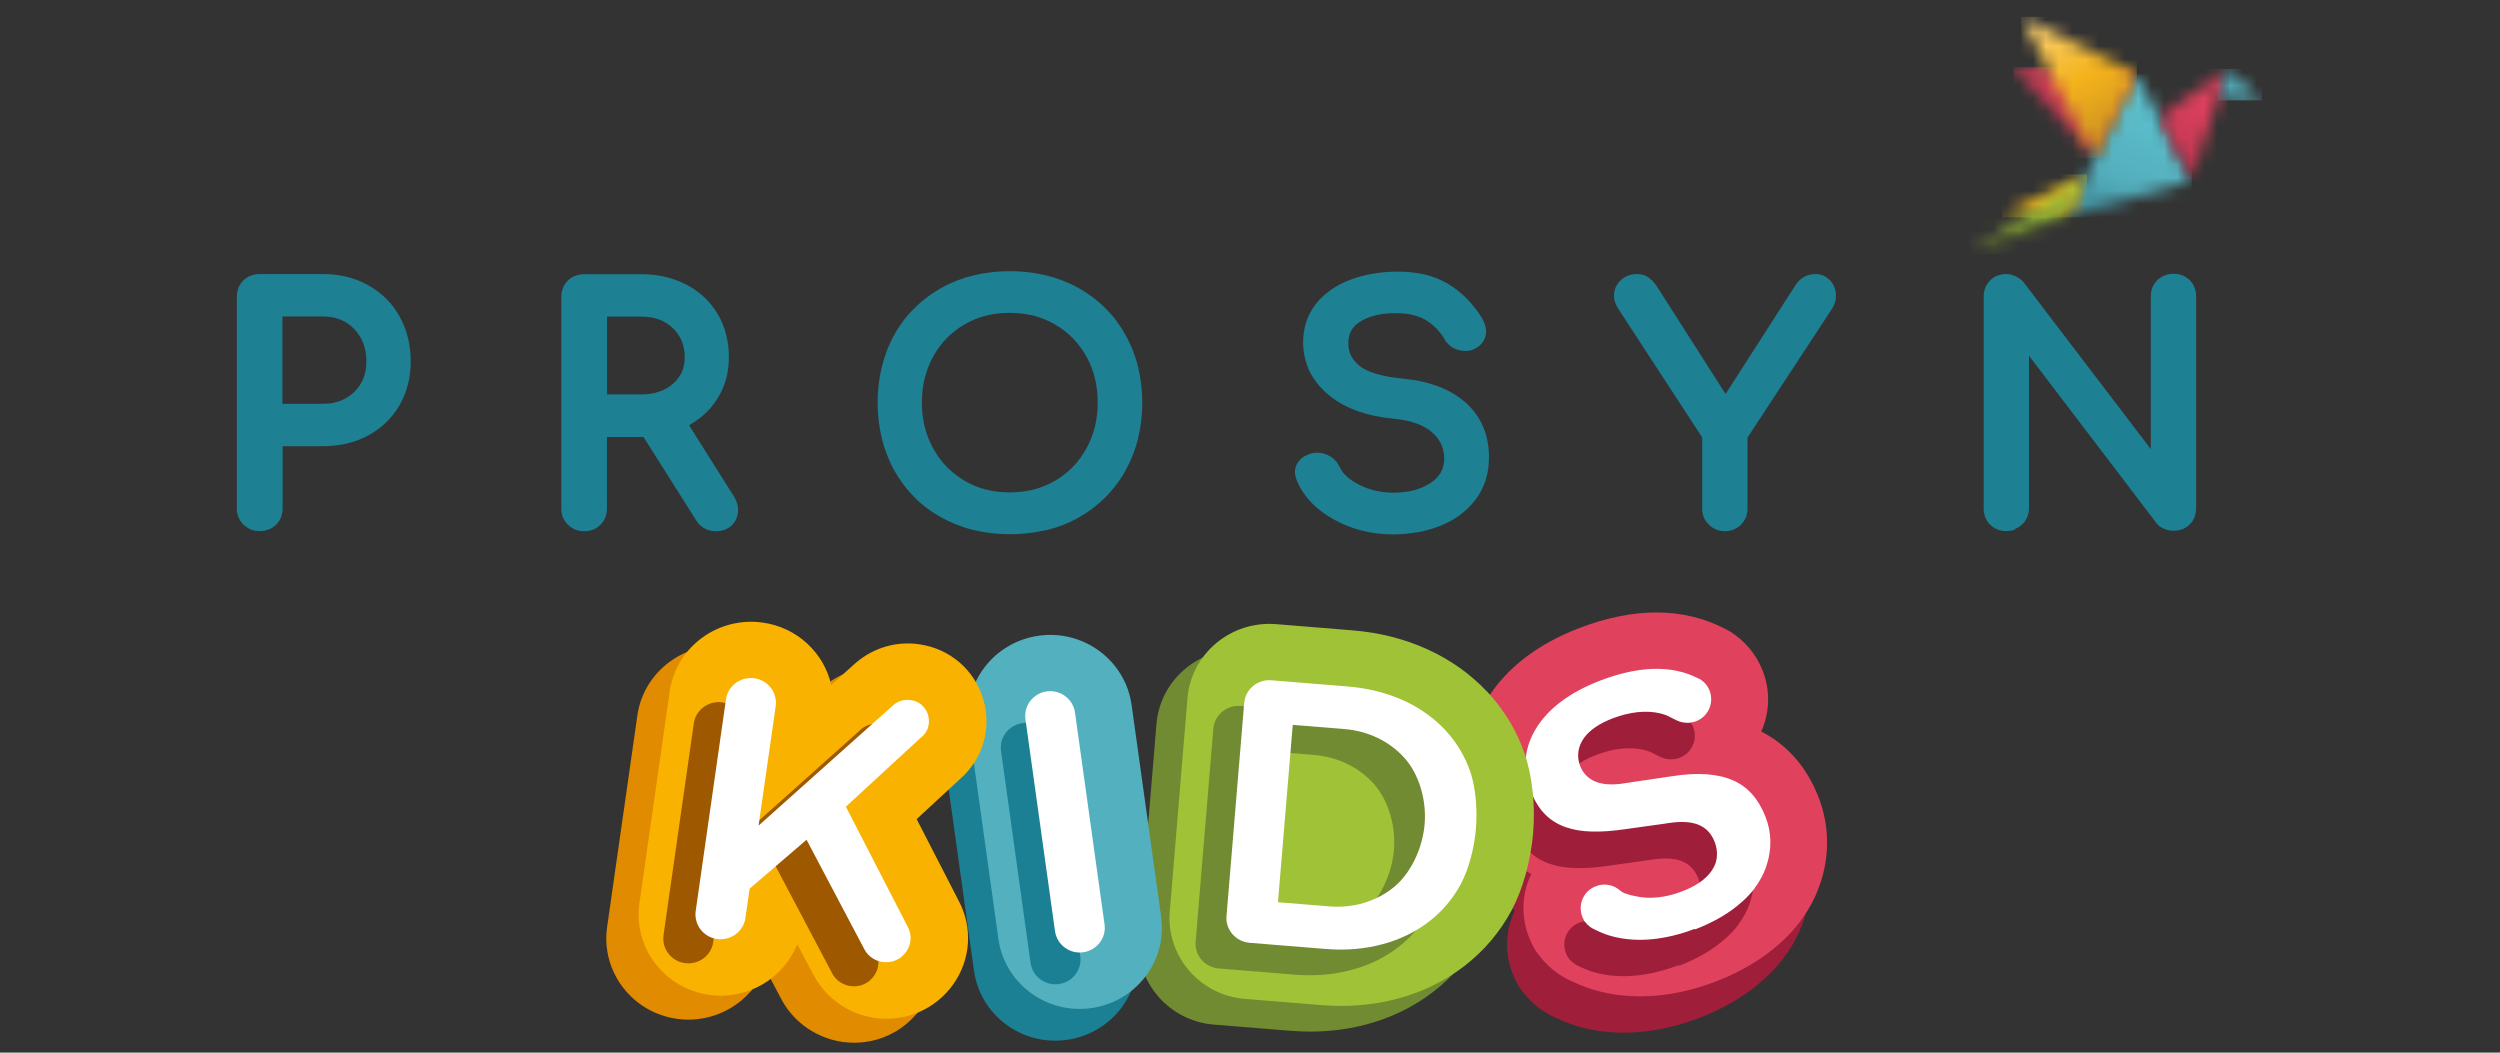 <svg width="190" height="80" viewBox="0 0 190 80" fill="none" xmlns="http://www.w3.org/2000/svg">
<rect x="0" y="0" width="190" height="80" fill="#333333" stroke="none"/>
<g clip-path="url(#clip0_243_165)">
<path d="M153.148 40.241C152.937 40.328 152.715 40.361 152.47 40.361C152.226 40.361 152.014 40.317 151.803 40.241C151.592 40.153 151.403 40.032 151.248 39.879C151.081 39.714 150.959 39.528 150.881 39.319C150.803 39.111 150.759 38.892 150.759 38.65V22.539C150.759 22.298 150.803 22.079 150.881 21.87C150.959 21.662 151.092 21.476 151.248 21.311C151.414 21.146 151.592 21.026 151.803 20.949C152.014 20.872 152.226 20.828 152.47 20.828C152.592 20.828 152.726 20.839 152.848 20.872C152.97 20.905 153.081 20.949 153.204 21.004C153.315 21.059 153.426 21.125 153.515 21.19C153.615 21.267 153.704 21.344 153.781 21.432L163.461 34.132V22.517C163.461 22.276 163.506 22.057 163.583 21.848C163.672 21.64 163.794 21.454 163.961 21.289C164.128 21.125 164.317 21.004 164.528 20.927C164.728 20.85 164.95 20.806 165.195 20.806C165.439 20.806 165.65 20.85 165.862 20.927C166.073 21.004 166.251 21.136 166.417 21.289C166.584 21.454 166.706 21.64 166.784 21.848C166.862 22.057 166.906 22.276 166.906 22.517V38.628C166.906 38.87 166.862 39.089 166.784 39.297C166.706 39.506 166.584 39.692 166.417 39.857C166.251 40.021 166.062 40.142 165.862 40.219C165.662 40.295 165.439 40.339 165.206 40.339C165.084 40.339 164.961 40.328 164.839 40.306C164.717 40.285 164.595 40.241 164.483 40.197C164.206 40.087 163.995 39.922 163.85 39.703L154.204 27.036V38.617C154.204 38.848 154.159 39.067 154.082 39.264C154.004 39.473 153.881 39.659 153.715 39.824C153.548 39.988 153.359 40.12 153.148 40.197M137.123 21.037C137.378 20.894 137.667 20.828 137.99 20.828C138.212 20.828 138.412 20.872 138.601 20.96C138.79 21.048 138.956 21.168 139.101 21.322C139.245 21.476 139.345 21.651 139.423 21.848C139.49 22.035 139.534 22.232 139.534 22.452C139.534 22.638 139.512 22.814 139.457 22.989C139.401 23.165 139.323 23.329 139.223 23.483L132.811 33.254V38.661C132.811 38.892 132.766 39.111 132.689 39.319C132.6 39.528 132.477 39.714 132.311 39.879C132.144 40.043 131.955 40.164 131.744 40.252C131.533 40.339 131.311 40.372 131.077 40.372C130.844 40.372 130.633 40.328 130.421 40.241C130.221 40.153 130.032 40.032 129.866 39.868C129.699 39.703 129.566 39.517 129.488 39.308C129.399 39.1 129.366 38.881 129.366 38.65V33.243L122.998 23.483C122.887 23.307 122.809 23.142 122.753 22.989C122.687 22.814 122.664 22.638 122.664 22.462C122.664 22.232 122.709 22.013 122.798 21.816C122.887 21.618 123.02 21.443 123.198 21.278C123.365 21.125 123.553 21.015 123.754 20.938C123.954 20.861 124.176 20.828 124.398 20.828C124.565 20.828 124.72 20.85 124.865 20.883C125.02 20.927 125.165 20.993 125.287 21.081C125.398 21.157 125.498 21.256 125.609 21.366C125.698 21.465 125.798 21.585 125.898 21.728L131.144 29.942L136.478 21.64C136.656 21.377 136.867 21.168 137.123 21.037ZM107.706 40.449C107.117 40.559 106.506 40.614 105.895 40.614C105.083 40.614 104.294 40.526 103.55 40.339C102.805 40.153 102.094 39.879 101.416 39.506C100.738 39.133 100.16 38.705 99.682 38.212C99.204 37.718 98.826 37.159 98.571 36.545C98.515 36.424 98.482 36.314 98.46 36.216C98.427 36.095 98.415 35.985 98.415 35.887C98.415 35.711 98.449 35.536 98.515 35.371C98.582 35.207 98.682 35.064 98.815 34.932C98.938 34.801 99.093 34.691 99.26 34.614C99.415 34.538 99.582 34.483 99.76 34.439C99.805 34.428 99.871 34.417 99.938 34.406C100.005 34.406 100.071 34.406 100.127 34.406C100.305 34.406 100.471 34.428 100.649 34.483C100.816 34.538 100.971 34.603 101.127 34.702C101.283 34.801 101.416 34.921 101.538 35.053C101.649 35.185 101.749 35.338 101.827 35.514C101.938 35.766 102.116 35.996 102.361 36.216C102.616 36.446 102.927 36.654 103.316 36.852C104.094 37.246 104.972 37.444 105.917 37.444C106.472 37.444 106.995 37.378 107.462 37.258C107.928 37.137 108.339 36.95 108.717 36.709C109.073 36.479 109.329 36.205 109.506 35.898C109.673 35.59 109.762 35.239 109.762 34.845C109.762 34.45 109.684 34.099 109.54 33.781C109.395 33.452 109.162 33.145 108.851 32.87C108.539 32.596 108.151 32.366 107.673 32.191C107.173 32.004 106.572 31.884 105.895 31.818C104.861 31.719 103.928 31.522 103.105 31.215C102.272 30.907 101.549 30.502 100.927 29.975C100.305 29.449 99.838 28.857 99.516 28.198C99.204 27.529 99.038 26.806 99.038 26.016C99.038 25.457 99.115 24.941 99.282 24.448C99.449 23.954 99.693 23.504 100.016 23.088C100.338 22.682 100.716 22.331 101.16 22.024C101.594 21.717 102.083 21.465 102.638 21.256C103.183 21.048 103.761 20.894 104.361 20.796C104.961 20.697 105.594 20.642 106.25 20.642C106.973 20.642 107.65 20.719 108.273 20.861C108.906 21.015 109.473 21.234 109.995 21.541C110.507 21.837 110.973 22.199 111.407 22.627C111.829 23.044 112.218 23.526 112.574 24.075C112.685 24.261 112.774 24.437 112.84 24.623C112.907 24.82 112.94 25.007 112.94 25.182C112.94 25.435 112.885 25.676 112.763 25.884C112.64 26.093 112.474 26.268 112.251 26.422H112.229C112.096 26.509 111.951 26.575 111.807 26.619C111.662 26.663 111.507 26.674 111.351 26.674C111.196 26.674 111.029 26.652 110.873 26.608C110.718 26.564 110.573 26.509 110.429 26.433C110.284 26.345 110.162 26.257 110.051 26.137C109.94 26.027 109.84 25.895 109.773 25.753C109.584 25.435 109.362 25.16 109.117 24.919C108.873 24.678 108.606 24.47 108.328 24.305C108.039 24.14 107.717 24.02 107.35 23.932C106.973 23.844 106.561 23.801 106.095 23.801C105.517 23.801 104.994 23.855 104.55 23.965C104.105 24.075 103.716 24.228 103.383 24.437C103.072 24.623 102.85 24.853 102.694 25.128C102.549 25.391 102.472 25.709 102.472 26.082C102.472 26.422 102.538 26.74 102.672 27.014C102.816 27.299 103.027 27.562 103.305 27.793C103.594 28.034 104.005 28.231 104.55 28.396C105.128 28.571 105.828 28.703 106.661 28.78C107.673 28.878 108.562 29.076 109.351 29.383C110.151 29.69 110.84 30.107 111.418 30.622C111.996 31.149 112.44 31.763 112.729 32.465C113.018 33.156 113.163 33.923 113.163 34.768C113.163 35.382 113.074 35.963 112.907 36.501C112.729 37.038 112.474 37.543 112.129 37.992C111.785 38.431 111.396 38.826 110.94 39.155C110.484 39.484 109.984 39.758 109.429 39.977C108.884 40.186 108.317 40.35 107.728 40.46L107.706 40.449ZM74.922 37.203C75.5 37.356 76.1 37.422 76.745 37.422C77.389 37.422 78 37.345 78.567 37.203C79.145 37.049 79.678 36.83 80.19 36.534C80.701 36.237 81.145 35.887 81.546 35.47C81.945 35.064 82.279 34.592 82.568 34.077C82.857 33.562 83.068 33.013 83.212 32.432C83.357 31.851 83.424 31.236 83.424 30.589C83.424 29.942 83.357 29.328 83.212 28.747C83.068 28.166 82.857 27.617 82.568 27.102C82.279 26.586 81.945 26.126 81.546 25.72C81.156 25.314 80.701 24.963 80.201 24.667C79.689 24.371 79.156 24.151 78.589 23.998C78.011 23.855 77.4 23.779 76.745 23.779C76.089 23.779 75.478 23.855 74.9 23.998C74.333 24.14 73.788 24.371 73.288 24.667C72.777 24.963 72.333 25.314 71.933 25.72C71.543 26.126 71.199 26.586 70.921 27.102C70.632 27.617 70.421 28.177 70.277 28.747C70.132 29.328 70.066 29.942 70.066 30.589C70.066 31.236 70.132 31.851 70.277 32.432C70.421 33.013 70.632 33.562 70.921 34.077C71.21 34.592 71.543 35.064 71.944 35.47C72.344 35.876 72.799 36.237 73.299 36.534C73.811 36.83 74.344 37.06 74.922 37.203ZM79.512 40.285C78.645 40.493 77.722 40.602 76.756 40.602C75.789 40.602 74.866 40.493 74 40.285C73.133 40.076 72.31 39.747 71.543 39.33C70.777 38.903 70.099 38.398 69.499 37.795C68.91 37.203 68.398 36.523 67.965 35.755C67.543 34.998 67.232 34.176 67.02 33.32C66.809 32.454 66.698 31.544 66.698 30.6C66.698 29.657 66.809 28.736 67.02 27.88C67.232 27.014 67.543 26.202 67.965 25.446C68.387 24.678 68.899 24.009 69.499 23.417C70.099 22.825 70.777 22.309 71.543 21.881C72.31 21.454 73.133 21.136 74 20.927C74.866 20.719 75.789 20.609 76.756 20.609C77.722 20.609 78.634 20.719 79.501 20.927C80.368 21.136 81.19 21.454 81.957 21.881C82.724 22.309 83.401 22.814 84.001 23.417C84.602 24.009 85.113 24.689 85.535 25.446C85.957 26.202 86.28 27.014 86.491 27.88C86.702 28.747 86.813 29.646 86.813 30.6C86.813 31.555 86.702 32.465 86.491 33.331C86.28 34.198 85.957 35.009 85.535 35.766C85.113 36.534 84.591 37.214 84.001 37.806C83.401 38.398 82.724 38.913 81.968 39.341C81.201 39.769 80.39 40.087 79.523 40.295L79.512 40.285ZM46.139 24.064V29.975H48.75C49.239 29.975 49.695 29.909 50.095 29.767C50.484 29.635 50.84 29.438 51.14 29.175C51.44 28.911 51.662 28.615 51.818 28.286C51.962 27.957 52.04 27.573 52.04 27.157C52.04 26.696 51.962 26.279 51.806 25.906C51.651 25.544 51.429 25.215 51.129 24.93C50.517 24.349 49.728 24.064 48.75 24.064H46.139ZM52.373 32.322L55.785 37.74C55.885 37.904 55.963 38.069 56.018 38.245C56.074 38.42 56.096 38.596 56.096 38.782C56.096 39.001 56.052 39.21 55.974 39.396C55.896 39.593 55.774 39.758 55.629 39.912C55.318 40.219 54.907 40.372 54.407 40.372C54.096 40.372 53.807 40.306 53.551 40.164C53.296 40.032 53.084 39.824 52.918 39.561L48.906 33.211H46.128V38.661C46.128 38.892 46.083 39.111 46.005 39.319C45.928 39.528 45.805 39.714 45.639 39.879C45.472 40.043 45.283 40.175 45.072 40.252C44.861 40.339 44.638 40.372 44.394 40.372C44.149 40.372 43.938 40.328 43.727 40.252C43.516 40.164 43.327 40.043 43.16 39.879C42.994 39.714 42.871 39.528 42.782 39.319C42.694 39.111 42.66 38.892 42.66 38.661V22.55C42.66 22.309 42.705 22.09 42.782 21.881C42.871 21.673 42.994 21.486 43.16 21.322C43.327 21.157 43.516 21.037 43.727 20.96C43.938 20.883 44.149 20.839 44.394 20.839H48.739C49.373 20.839 49.973 20.905 50.539 21.037C51.106 21.168 51.651 21.366 52.162 21.629C52.673 21.892 53.129 22.221 53.529 22.594C53.929 22.967 54.274 23.406 54.551 23.877C54.84 24.36 55.051 24.875 55.185 25.424C55.329 25.972 55.396 26.553 55.396 27.157C55.396 27.76 55.318 28.341 55.163 28.878C55.007 29.427 54.763 29.931 54.451 30.414C54.14 30.886 53.762 31.302 53.329 31.664C53.029 31.905 52.718 32.125 52.362 32.322H52.373ZM21.467 24.064V30.688H24.557C25.046 30.688 25.49 30.611 25.879 30.458C26.268 30.304 26.613 30.085 26.924 29.789C27.224 29.493 27.457 29.153 27.613 28.769C27.768 28.385 27.846 27.946 27.846 27.464C27.846 26.959 27.768 26.498 27.613 26.093C27.457 25.687 27.224 25.325 26.924 25.007C26.613 24.689 26.268 24.448 25.879 24.294C25.49 24.14 25.057 24.053 24.568 24.053H21.478L21.467 24.064ZM20.412 40.241C20.2 40.328 19.978 40.361 19.734 40.361C19.489 40.361 19.267 40.317 19.067 40.241C18.856 40.153 18.678 40.032 18.5 39.868C18.333 39.703 18.211 39.517 18.122 39.308C18.033 39.1 18 38.881 18 38.65V22.539C18 22.298 18.044 22.079 18.122 21.87C18.211 21.662 18.333 21.476 18.5 21.311C18.667 21.146 18.856 21.026 19.067 20.949C19.267 20.872 19.489 20.828 19.734 20.828H24.557C25.19 20.828 25.79 20.894 26.357 21.037C26.924 21.179 27.468 21.388 27.98 21.673C28.491 21.958 28.947 22.298 29.347 22.693C29.747 23.088 30.08 23.537 30.369 24.053C30.647 24.557 30.858 25.095 31.003 25.665C31.147 26.235 31.214 26.838 31.214 27.464C31.214 28.089 31.147 28.67 31.003 29.218C30.858 29.778 30.647 30.293 30.369 30.787C30.08 31.28 29.747 31.719 29.347 32.103C28.947 32.487 28.502 32.816 27.991 33.09C27.491 33.364 26.946 33.572 26.368 33.704C25.79 33.836 25.19 33.912 24.568 33.912H21.478V38.65C21.478 38.881 21.434 39.1 21.356 39.308C21.278 39.517 21.156 39.703 20.989 39.868C20.823 40.032 20.634 40.164 20.423 40.241H20.412Z" fill="#1D8093"/>
<mask id="mask0_243_165" style="mask-type:luminance" maskUnits="userSpaceOnUse" x="153" y="5" width="10" height="8">
<path d="M162.395 5.645L153.028 5.103L159.22 12.014L162.395 5.645Z" fill="white"/>
</mask>
<g mask="url(#mask0_243_165)">
<path d="M162.395 5.103H153.028V12.014H162.395V5.103Z" fill="url(#paint0_linear_243_165)"/>
</g>
<mask id="mask1_243_165" style="mask-type:luminance" maskUnits="userSpaceOnUse" x="156" y="5" width="11" height="12">
<path d="M166.562 13.725L156.979 16.518L162.395 5.645L166.562 13.725Z" fill="white"/>
</mask>
<g mask="url(#mask1_243_165)">
<path d="M166.568 5.645H156.979V16.518H166.568V5.645Z" fill="url(#paint1_linear_243_165)"/>
</g>
<mask id="mask2_243_165" style="mask-type:luminance" maskUnits="userSpaceOnUse" x="153" y="1" width="10" height="12">
<path d="M153.612 1.279L159.22 12.014L162.395 5.645L153.612 1.279Z" fill="white"/>
</mask>
<g mask="url(#mask2_243_165)">
<path d="M162.401 1.279H153.612V12.014H162.401V1.279Z" fill="url(#paint2_linear_243_165)"/>
</g>
<mask id="mask3_243_165" style="mask-type:luminance" maskUnits="userSpaceOnUse" x="164" y="5" width="6" height="9">
<path d="M164.099 8.945L169.281 5.241L166.562 13.725L164.099 8.945Z" fill="white"/>
</mask>
<g mask="url(#mask3_243_165)">
<path d="M169.281 5.241H164.099V13.725H169.281V5.241Z" fill="url(#paint3_linear_243_165)"/>
</g>
<mask id="mask4_243_165" style="mask-type:luminance" maskUnits="userSpaceOnUse" x="168" y="5" width="4" height="3">
<path d="M168.546 7.528L171.896 7.631L169.281 5.241L168.546 7.528Z" fill="white"/>
</mask>
<g mask="url(#mask4_243_165)">
<path d="M171.896 5.241H168.546V7.631H171.896V5.241Z" fill="url(#paint4_linear_243_165)"/>
</g>
<mask id="mask5_243_165" style="mask-type:luminance" maskUnits="userSpaceOnUse" x="152" y="13" width="7" height="4">
<path d="M158.607 13.253L152.159 16.288L156.979 16.518L158.607 13.253Z" fill="white"/>
</mask>
<g mask="url(#mask5_243_165)">
<path d="M158.607 13.253H152.159V16.518H158.607V13.253Z" fill="url(#paint5_linear_243_165)"/>
</g>
<mask id="mask6_243_165" style="mask-type:luminance" maskUnits="userSpaceOnUse" x="149" y="13" width="10" height="7">
<path d="M149.684 19.323L156.979 16.518L158.607 13.253L149.684 19.323Z" fill="white"/>
</mask>
<g mask="url(#mask6_243_165)">
<path d="M158.602 13.253H149.684V19.323H158.602V13.253Z" fill="url(#paint6_linear_243_165)"/>
</g>
<path d="M132.711 53.719C132.233 52.491 131.344 51.438 130.221 50.747C130.177 50.714 130.132 50.693 130.088 50.67C130.088 50.67 130.088 50.67 130.077 50.67C130.077 50.67 130.055 50.67 130.055 50.66C129.899 50.572 129.732 50.484 129.566 50.407C128.888 50.078 128.188 49.826 127.421 49.64C124.842 49.004 121.931 49.3 118.786 50.495C115.619 51.702 113.185 53.577 111.762 55.924C110.162 58.534 109.917 61.583 111.051 64.5C111.884 66.628 113.285 68.229 115.13 69.183C114.429 70.631 114.318 72.353 114.952 73.976C114.996 74.086 115.041 74.195 115.096 74.305C115.263 74.733 115.518 75.15 115.874 75.555C116.508 76.345 117.33 76.959 118.263 77.365C118.952 77.694 119.675 77.957 120.408 78.133C123.075 78.791 126.087 78.528 129.11 77.376C131.077 76.63 132.755 75.621 134.1 74.393C134.622 73.932 135.1 73.406 135.522 72.857L135.545 72.825C135.545 72.825 135.545 72.814 135.556 72.803C135.622 72.704 135.7 72.616 135.767 72.517C135.911 72.309 136.034 72.123 136.145 71.947C136.589 71.223 136.923 70.467 137.167 69.688C137.834 67.571 137.756 65.356 136.945 63.305C136.067 61.057 134.567 59.357 132.611 58.359C133.244 56.944 133.322 55.288 132.722 53.741" fill="#9F1E39"/>
<path d="M133.956 50.956C133.478 49.727 132.589 48.675 131.466 47.983C131.422 47.962 131.377 47.929 131.333 47.907C131.333 47.907 131.333 47.907 131.322 47.907C131.322 47.907 131.299 47.907 131.299 47.896C131.144 47.808 130.977 47.72 130.81 47.644C130.133 47.315 129.432 47.062 128.666 46.876C127.777 46.657 126.854 46.547 125.887 46.547C124.054 46.547 122.087 46.942 120.031 47.731C116.863 48.938 114.43 50.813 113.007 53.16C111.407 55.77 111.162 58.819 112.296 61.737C113.129 63.864 114.53 65.465 116.374 66.42C115.674 67.867 115.563 69.589 116.197 71.212C116.241 71.322 116.286 71.432 116.341 71.541C116.508 71.969 116.763 72.386 117.119 72.792C117.752 73.581 118.575 74.195 119.508 74.601C120.197 74.93 120.92 75.194 121.653 75.369C124.32 76.027 127.332 75.764 130.355 74.612C132.322 73.866 134 72.857 135.345 71.629C135.867 71.168 136.345 70.642 136.767 70.094L136.789 70.061C136.789 70.061 136.789 70.05 136.801 70.039C136.867 69.94 136.945 69.852 137.012 69.754C137.156 69.545 137.278 69.359 137.39 69.183C137.834 68.46 138.167 67.703 138.412 66.924C138.712 65.97 138.856 64.994 138.856 64.029V64.007C138.856 62.833 138.634 61.66 138.19 60.541C137.312 58.293 135.811 56.593 133.856 55.595C134.489 54.18 134.567 52.524 133.967 50.978" fill="#E0415D"/>
<path d="M127.543 73.362C125.354 74.195 123.253 74.404 121.442 73.965C120.975 73.855 120.531 73.691 120.086 73.472L120.042 73.45L119.997 73.428C119.697 73.307 119.442 73.11 119.253 72.868L119.219 72.825L119.186 72.792C119.186 72.792 119.153 72.748 119.142 72.737V72.704L119.075 72.583C119.053 72.539 119.03 72.484 119.008 72.43C118.653 71.508 119.108 70.466 120.042 70.116C120.608 69.896 121.242 69.973 121.731 70.324C121.731 70.324 122.053 70.587 122.175 70.631C122.631 70.796 122.82 70.828 123.098 70.883C124.131 71.114 125.332 70.993 126.587 70.51C127.599 70.126 128.332 69.633 128.777 69.041C128.921 68.843 129.032 68.646 129.11 68.438L129.143 68.361L129.166 68.284C129.299 67.779 129.266 67.264 129.066 66.749C128.432 65.115 126.832 65.125 125.365 65.356H125.398L122.409 65.772C120.375 66.08 118.897 66.047 117.752 65.641C116.519 65.213 115.652 64.336 115.119 62.954C114.452 61.254 114.585 59.631 115.496 58.139C116.419 56.615 118.108 55.364 120.375 54.498C122.676 53.621 124.698 53.39 126.398 53.807C126.865 53.917 127.288 54.07 127.688 54.268L127.743 54.29C127.799 54.312 127.854 54.344 127.921 54.377H127.932C128.277 54.586 128.543 54.893 128.688 55.277C129.043 56.198 128.577 57.24 127.654 57.591C127.176 57.766 126.665 57.744 126.21 57.536L125.387 57.13C125.22 57.064 125.043 57.021 124.865 56.977C123.831 56.746 122.62 56.878 121.342 57.361C120.331 57.744 119.597 58.238 119.153 58.841C118.675 59.499 118.564 60.267 118.853 61.002C119.175 61.813 120.031 62.702 122.331 62.285L125.809 61.769C127.788 61.462 129.31 61.572 130.477 62.087C131.599 62.581 132.4 63.491 132.933 64.851C133.389 66.003 133.422 67.242 133.044 68.448C132.911 68.909 132.711 69.337 132.455 69.754C132.389 69.852 132.322 69.962 132.233 70.094C132.188 70.159 132.144 70.214 132.1 70.28V70.302C131.822 70.653 131.533 70.971 131.211 71.256C130.255 72.134 129.043 72.846 127.588 73.406" fill="#9F1E39"/>
<path d="M128.788 70.598C126.598 71.432 124.498 71.64 122.687 71.201C122.22 71.092 121.775 70.927 121.331 70.708L121.286 70.686L121.242 70.664C120.942 70.543 120.686 70.346 120.497 70.105L120.464 70.061L120.431 70.028C120.431 70.028 120.397 69.984 120.386 69.973V69.94L120.319 69.82C120.297 69.776 120.275 69.721 120.253 69.666C119.897 68.745 120.353 67.703 121.286 67.352C121.853 67.132 122.487 67.209 122.976 67.56C122.976 67.56 123.298 67.823 123.42 67.867C123.876 68.032 124.065 68.065 124.342 68.12C125.376 68.35 126.576 68.229 127.832 67.747C128.843 67.363 129.577 66.869 130.021 66.266C130.166 66.069 130.277 65.871 130.355 65.663L130.388 65.586L130.41 65.509C130.544 65.005 130.51 64.489 130.31 63.974C129.677 62.34 128.077 62.351 126.61 62.581H126.643L123.653 62.998C121.62 63.305 120.142 63.272 118.997 62.866C117.763 62.438 116.897 61.561 116.363 60.179C115.696 58.479 115.819 56.856 116.741 55.364C117.663 53.84 119.353 52.59 121.62 51.723C123.92 50.846 125.943 50.616 127.643 51.032C128.11 51.142 128.532 51.296 128.932 51.493L128.988 51.515C129.043 51.537 129.099 51.57 129.166 51.603H129.177C129.521 51.811 129.788 52.118 129.932 52.502C130.288 53.423 129.821 54.465 128.899 54.816C128.421 54.992 127.91 54.97 127.454 54.761L126.632 54.355C126.465 54.29 126.287 54.246 126.109 54.202C125.076 53.972 123.865 54.103 122.587 54.586C121.575 54.97 120.842 55.463 120.397 56.066C119.919 56.724 119.808 57.492 120.097 58.227C120.42 59.039 121.275 59.927 123.576 59.51L127.054 58.995C129.032 58.688 130.555 58.797 131.722 59.313C132.844 59.806 133.644 60.717 134.178 62.077C134.633 63.228 134.667 64.467 134.289 65.674C134.155 66.134 133.955 66.562 133.7 66.979C133.644 67.078 133.566 67.187 133.478 67.319C133.433 67.385 133.389 67.439 133.344 67.505V67.527C133.066 67.878 132.777 68.196 132.455 68.481C131.499 69.359 130.288 70.072 128.832 70.631" fill="white"/>
<path d="M110.662 54.509C109.406 53.171 107.873 52.085 106.117 51.296C104.383 50.506 102.472 50.023 100.438 49.859L94.626 49.387C91.192 49.113 88.169 51.636 87.891 55.025L86.546 71.223C86.269 74.612 88.825 77.595 92.258 77.87L98.071 78.341C100.104 78.506 102.071 78.341 103.916 77.837C105.783 77.332 107.473 76.499 108.939 75.369C110.429 74.217 111.64 72.792 112.529 71.135C113.374 69.556 113.985 67.363 114.163 65.257C114.34 63.173 114.096 60.914 113.518 59.236C112.918 57.47 111.951 55.891 110.673 54.52" fill="#718B32"/>
<path d="M113.007 52.557C111.751 51.219 110.218 50.133 108.473 49.343C106.739 48.554 104.828 48.071 102.794 47.907L96.982 47.435C93.548 47.161 90.525 49.683 90.247 53.072L88.903 69.271C88.625 72.66 91.181 75.643 94.615 75.917L100.427 76.389C102.461 76.553 104.428 76.389 106.272 75.884C108.14 75.38 109.829 74.546 111.296 73.417C112.785 72.265 113.996 70.839 114.885 69.183C115.73 67.604 116.341 65.411 116.519 63.305C116.697 61.221 116.452 58.962 115.874 57.284C115.274 55.518 114.307 53.939 113.029 52.568" fill="#A0C236"/>
<path d="M92.614 73.603C91.57 73.515 90.781 72.605 90.869 71.574L92.214 55.376C92.303 54.344 93.225 53.566 94.27 53.654L100.082 54.125C101.605 54.246 103.027 54.608 104.305 55.178C105.539 55.737 106.606 56.494 107.473 57.415C108.339 58.337 108.984 59.411 109.395 60.596C109.784 61.736 109.951 63.382 109.829 64.895C109.706 66.43 109.262 68.043 108.684 69.129C108.084 70.247 107.273 71.212 106.261 71.991C105.25 72.77 104.072 73.351 102.761 73.702C101.405 74.075 99.949 74.195 98.426 74.075L92.614 73.603ZM94.792 70.532L98.704 70.85C100.516 70.993 102.26 70.478 103.594 69.392C104.861 68.361 105.783 66.474 105.939 64.588C106.095 62.745 105.494 60.771 104.405 59.565C103.261 58.293 101.638 57.514 99.827 57.371L95.915 57.053L94.792 70.532Z" fill="#718B32"/>
<path d="M94.959 71.651C93.915 71.563 93.125 70.653 93.214 69.622L94.559 53.423C94.648 52.392 95.57 51.614 96.615 51.701L102.427 52.173C103.95 52.294 105.372 52.656 106.65 53.226C107.884 53.785 108.951 54.542 109.818 55.463C110.684 56.385 111.329 57.459 111.74 58.644C112.129 59.784 112.296 61.429 112.174 62.943C112.051 64.478 111.607 66.091 111.029 67.176C110.429 68.295 109.617 69.26 108.606 70.039C107.595 70.817 106.417 71.399 105.106 71.75C103.75 72.123 102.294 72.243 100.771 72.123L94.959 71.651ZM97.126 68.569L101.038 68.887C102.85 69.03 104.594 68.514 105.928 67.429C107.195 66.398 108.117 64.511 108.273 62.625C108.428 60.782 107.828 58.808 106.739 57.602C105.594 56.33 103.972 55.551 102.161 55.408L98.249 55.09L97.126 68.569Z" fill="white"/>
<path d="M81.056 79.032C84.468 78.571 86.869 75.457 86.391 72.09L84.146 55.99C83.679 52.623 80.523 50.254 77.111 50.725C73.7 51.186 71.299 54.301 71.777 57.668L74.022 73.768C74.489 77.135 77.645 79.504 81.056 79.032Z" fill="#1B8093"/>
<path d="M82.912 76.619C86.324 76.159 88.725 73.044 88.247 69.677L86.002 53.577C85.535 50.21 82.379 47.841 78.967 48.312C75.555 48.773 73.155 51.888 73.633 55.255L75.878 71.355C76.344 74.722 79.501 77.091 82.912 76.619Z" fill="#53B0BE"/>
<path d="M80.468 74.788C79.423 74.93 78.467 74.206 78.323 73.175L76.078 57.075C75.933 56.044 76.667 55.101 77.711 54.959C78.756 54.816 79.712 55.54 79.856 56.571L82.101 72.671C82.246 73.702 81.512 74.645 80.468 74.788Z" fill="#1B8093"/>
<path d="M82.323 72.375C81.279 72.517 80.323 71.794 80.179 70.763L77.934 54.663C77.789 53.632 78.523 52.688 79.556 52.546C80.601 52.403 81.557 53.127 81.701 54.158L83.946 70.258C84.09 71.289 83.357 72.232 82.312 72.375" fill="white"/>
<path d="M58.13 73.57L59.43 76.027C59.43 76.027 59.452 76.071 59.475 76.104C60.419 77.771 62.12 78.911 64.031 79.186C66.365 79.515 68.643 78.528 69.999 76.619C71.332 74.722 71.488 72.287 70.388 70.247L67.209 64.073L70.499 61.035C72.255 59.499 72.933 57.174 72.266 54.948C71.599 52.711 69.721 51.109 67.376 50.78C65.676 50.539 63.953 51.043 62.642 52.151C62.62 52.162 62.608 52.184 62.586 52.195L60.719 53.873C60.164 51.449 58.141 49.497 55.496 49.135C52.084 48.663 48.917 51.011 48.439 54.377L46.139 70.467C45.661 73.834 48.039 76.959 51.451 77.431C54.374 77.837 57.108 76.17 58.141 73.57" fill="#E08B00"/>
<path d="M60.586 71.75L61.886 74.206C61.886 74.206 61.908 74.25 61.931 74.283C62.875 75.939 64.576 77.091 66.487 77.365C68.821 77.694 71.099 76.707 72.455 74.799C73.788 72.901 73.944 70.466 72.844 68.427L69.665 62.252L72.955 59.214C74.711 57.679 75.389 55.353 74.722 53.127C74.055 50.89 72.177 49.289 69.832 48.96C68.132 48.718 66.409 49.223 65.098 50.331C65.076 50.342 65.065 50.363 65.042 50.374L63.175 52.052C62.62 49.629 60.597 47.676 57.952 47.315C54.54 46.843 51.373 49.19 50.895 52.557L48.595 68.646C48.117 72.013 50.495 75.139 53.907 75.61C56.83 76.016 59.563 74.349 60.597 71.75" fill="#FAB200"/>
<path d="M64.631 74.941C64.064 74.864 63.553 74.524 63.275 74.031L58.852 65.652L54.529 69.37L54.207 71.596C54.062 72.627 53.096 73.34 52.051 73.197C51.006 73.055 50.284 72.101 50.428 71.07L52.729 54.981C52.873 53.95 53.84 53.237 54.885 53.379C55.929 53.522 56.652 54.476 56.507 55.507L55.207 64.577L65.476 55.397C65.831 55.101 66.298 54.97 66.754 55.035C67.721 55.167 68.02 55.935 68.087 56.176C68.154 56.406 68.332 57.218 67.598 57.843L67.554 57.876L61.842 63.14L66.531 72.243C66.876 72.868 66.831 73.592 66.42 74.174C66.009 74.755 65.342 75.04 64.631 74.941Z" fill="#9E5800"/>
<path d="M67.076 73.11C66.509 73.033 65.998 72.693 65.72 72.199L61.297 63.82L56.974 67.538L56.652 69.765C56.507 70.796 55.541 71.508 54.496 71.366C53.451 71.223 52.729 70.269 52.873 69.238L55.174 53.149C55.318 52.118 56.285 51.405 57.33 51.548C58.374 51.69 59.097 52.645 58.952 53.675L57.652 62.745L67.921 53.566C68.276 53.27 68.743 53.138 69.199 53.204C70.166 53.336 70.466 54.103 70.532 54.344C70.599 54.575 70.777 55.386 70.043 56.012L69.999 56.044L64.287 61.309L68.976 70.412C69.321 71.037 69.276 71.761 68.865 72.342C68.454 72.923 67.787 73.208 67.076 73.11Z" fill="white"/>
</g>
<defs>
<linearGradient id="paint0_linear_243_165" x1="158.502" y1="9.492" x2="152.62" y2="2.326" gradientUnits="userSpaceOnUse">
<stop stop-color="#BE3851"/>
<stop offset="0.35" stop-color="#C73954"/>
<stop offset="1" stop-color="#E0405D"/>
</linearGradient>
<linearGradient id="paint1_linear_243_165" x1="159.821" y1="16.121" x2="164.081" y2="4.789" gradientUnits="userSpaceOnUse">
<stop stop-color="#4292A1"/>
<stop offset="0.24" stop-color="#54AFBD"/>
<stop offset="0.68" stop-color="#5BBECC"/>
<stop offset="0.76" stop-color="#5BBECC"/>
<stop offset="1" stop-color="#5BBECC"/>
</linearGradient>
<linearGradient id="paint2_linear_243_165" x1="160.662" y1="11.588" x2="155.168" y2="1.098" gradientUnits="userSpaceOnUse">
<stop stop-color="#B98321"/>
<stop offset="0.19" stop-color="#D69A1E"/>
<stop offset="0.52" stop-color="#F4B31C"/>
<stop offset="1" stop-color="#FED57A"/>
</linearGradient>
<linearGradient id="paint3_linear_243_165" x1="164.805" y1="13.166" x2="168.725" y2="5.303" gradientUnits="userSpaceOnUse">
<stop stop-color="#962E43"/>
<stop offset="0.25" stop-color="#C73954"/>
<stop offset="0.71" stop-color="#E0405D"/>
<stop offset="1" stop-color="#E0405D"/>
</linearGradient>
<linearGradient id="paint4_linear_243_165" x1="165.902" y1="6.468" x2="173.115" y2="6.415" gradientUnits="userSpaceOnUse">
<stop stop-color="#438D9C"/>
<stop offset="1" stop-color="#5BBECC"/>
</linearGradient>
<linearGradient id="paint5_linear_243_165" x1="155.637" y1="15.637" x2="154.822" y2="13.177" gradientUnits="userSpaceOnUse">
<stop stop-color="#F4B31C"/>
<stop offset="0.35" stop-color="#F4B31C"/>
<stop offset="1" stop-color="#F4B31C"/>
</linearGradient>
<linearGradient id="paint6_linear_243_165" x1="154.622" y1="17.693" x2="153.413" y2="14.021" gradientUnits="userSpaceOnUse">
<stop stop-color="#5A6D2C"/>
<stop offset="0.24" stop-color="#8DAB34"/>
<stop offset="0.68" stop-color="#A4C736"/>
<stop offset="1" stop-color="#A4C736"/>
</linearGradient>
<clipPath id="clip0_243_165">
<rect width="154" height="79" fill="white" transform="translate(18 1)"/>
</clipPath>
</defs>
</svg>

